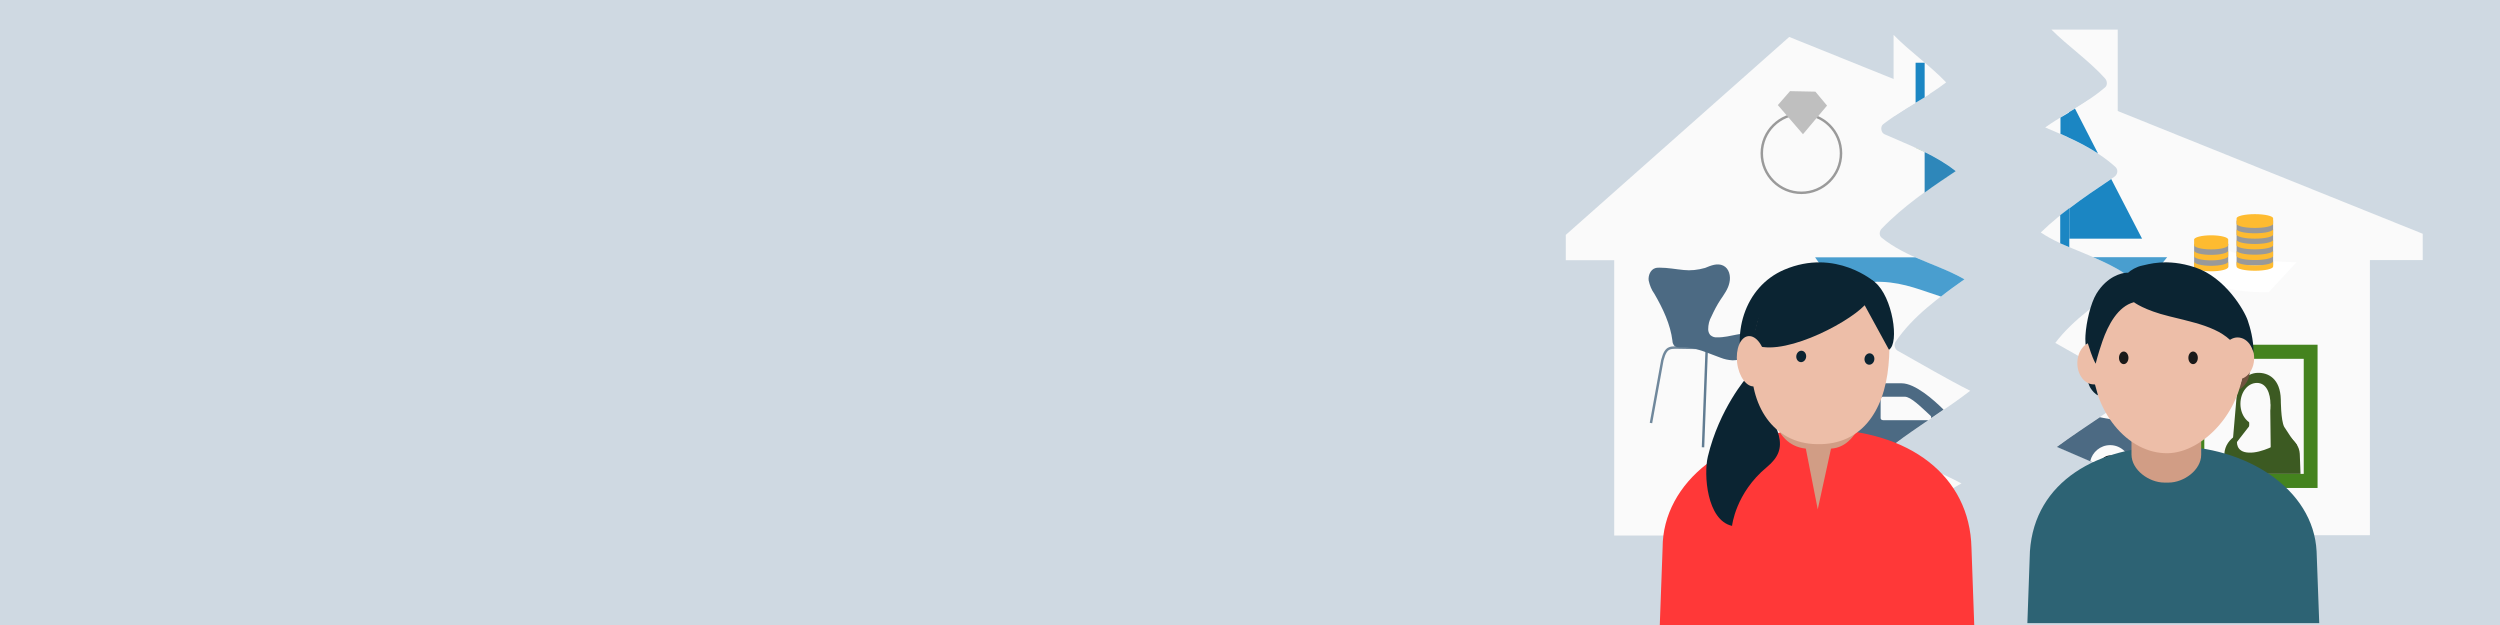 <svg width="1520" height="380" viewBox="0 0 1520 380" fill="none" xmlns="http://www.w3.org/2000/svg">
<rect x="0" y="0" width="1520" height="380" fill="#333333" stroke="none"/>
<g clip-path="url(#clip0_1070_7809)">
<rect width="1520" height="380" fill="#CFD9E2"/>
<path d="M1156.42 289.172C1156.98 290.293 1157.69 291.134 1158.67 291.835C1159.79 292.536 1161.2 292.956 1162.47 292.956C1163.31 292.956 1164.29 292.816 1165.14 292.536C1165.98 292.256 1166.68 291.695 1167.39 290.994C1167.95 290.433 1168.37 289.873 1168.65 289.172H1156.42Z" fill="#44831E"/>
<path d="M1099.89 220.771V255.672" stroke="#44831E" stroke-width="1.348" stroke-miterlimit="10"/>
<path d="M1279.85 47.657C1281.11 49.07 1281.58 51.737 1279.85 53.15C1271.98 59.897 1263 65.075 1254.19 70.41H1287.56V18H1247.26C1257.49 28.2 1270.09 36.83 1279.85 47.657Z" fill="#FAFAFA"/>
<path d="M1273.39 156.71C1279.69 159.378 1285.99 162.359 1291.65 166.125C1294.17 167.851 1294.17 171.146 1291.65 172.872C1276.86 183.229 1260.64 193.899 1249.62 208.493C1264.74 216.966 1279.69 225.911 1295.27 233.286C1297.48 234.384 1297.95 237.993 1296.06 239.405C1281.58 251.174 1265.52 260.589 1250.57 271.574C1264.11 277.536 1278.12 282.715 1290.71 290.561C1293.07 291.973 1293.39 295.896 1290.71 297.308C1275.28 304.997 1260.96 315.04 1247.26 325.396H1440.89V156.71H1273.39Z" fill="#FAFAFA"/>
<path d="M1270.24 60.522C1261.58 66.484 1252.14 71.349 1243.48 77.469C1258.59 83.902 1273.86 90.336 1286.14 101.477C1288.19 103.36 1287.4 106.341 1285.35 107.597C1269.93 118.11 1254.18 128.31 1240.8 141.334C1247.73 146.042 1255.76 149.337 1263.47 152.475C1267.88 154.358 1272.29 156.084 1276.7 158.124H1473V142.119L1270.24 60.522Z" fill="#FAFAFA"/>
<path d="M1305.66 267.495C1305.35 264.985 1304.25 262.631 1302.52 260.748C1300.78 258.865 1298.42 257.766 1295.9 257.296L1276.7 253.687C1267.88 259.649 1259.07 265.455 1250.57 271.732C1258.75 275.341 1266.94 278.636 1275.12 282.402C1275.12 282.089 1275.12 281.932 1275.28 281.618C1275.6 280.206 1276.38 278.793 1277.33 277.695C1278.43 276.596 1279.85 275.812 1281.26 275.655C1282.84 275.341 1284.26 275.498 1285.67 276.126C1287.09 276.753 1288.35 277.695 1289.14 278.95C1289.92 280.206 1290.39 281.775 1290.39 283.187C1290.39 284.128 1290.24 285.227 1289.76 286.168C1289.76 286.325 1289.61 286.482 1289.45 286.639H1296.85C1298.11 286.639 1299.21 286.325 1300.31 285.855C1301.41 285.384 1302.36 284.599 1303.15 283.815C1303.93 282.873 1304.56 281.932 1304.88 280.676C1305.19 279.578 1305.35 278.323 1305.35 277.224L1305.66 267.495Z" fill="#4C6A83"/>
<path d="M1282.99 270.637C1277.01 270.637 1272.13 274.874 1270.87 280.366C1277.64 283.347 1284.41 286.642 1290.86 290.565C1291.33 290.879 1291.65 291.193 1291.96 291.664C1294.17 289.467 1295.58 286.328 1295.58 283.033C1295.43 276.286 1289.76 270.637 1282.99 270.637Z" fill="#FAFAFA"/>
<path d="M1289.13 283.031C1289.13 279.579 1286.3 276.911 1282.99 276.911C1279.53 276.911 1276.7 279.736 1276.7 283.031C1276.7 283.031 1276.7 283.031 1276.7 283.188C1280 284.757 1283.31 286.483 1286.46 288.209C1288.03 287.111 1289.13 285.228 1289.13 283.031Z" fill="black"/>
<path d="M1257.96 83.744C1264.1 86.569 1270.08 89.707 1275.59 93.316L1261.58 66.013C1260.32 66.797 1259.22 67.425 1257.96 68.21V83.744Z" fill="#1B86C3"/>
<path d="M1283.62 108.852C1274.97 114.658 1266.31 120.463 1258.12 126.74V145.099H1302.36L1283.62 108.852Z" fill="#1B86C3"/>
<path d="M1258.12 126.582C1256.23 127.994 1254.5 129.407 1252.61 130.819V147.923C1254.5 148.707 1256.23 149.492 1258.12 150.277V126.582Z" fill="#1B86C3"/>
<path d="M1252.77 81.394C1254.66 82.178 1256.39 82.963 1258.28 83.905V68.213C1256.39 69.311 1254.66 70.41 1252.77 71.508V81.394Z" fill="#1B86C3"/>
<path d="M1272.61 156.397C1279.22 159.222 1285.67 162.203 1291.5 166.126C1294.02 167.852 1294.02 171.148 1291.5 172.874C1287.09 176.012 1282.37 179.15 1277.8 182.446C1287.88 183.701 1297.79 180.877 1308.81 167.225L1317.63 156.397H1272.61Z" fill="#499ECF"/>
<path d="M1409.08 209.595H1332.58V296.684H1409.08V209.595Z" fill="#44831E"/>
<path d="M1400.67 218.164H1340.23V288.123H1400.67V218.164Z" fill="#FAFAFA"/>
<path d="M1398.26 275.877C1397.79 267.035 1387.02 260.913 1375.17 260.913C1363.47 260.913 1353.16 265.81 1352.39 275.877C1352.39 276.013 1352.08 282.95 1351.93 288.12H1398.72L1398.26 275.877Z" fill="#3C5A22"/>
<path d="M1368.78 255.416L1360.13 268.127C1360.13 268.127 1359.02 274.874 1367.21 275.188C1375.24 275.659 1385.79 269.382 1385.79 269.382L1379.49 252.592L1368.78 255.416Z" fill="#FAFAFA"/>
<path d="M1359.66 243.489C1360.29 232.819 1365.64 227.013 1372.41 226.699C1379.18 226.385 1386.42 230.308 1386.73 242.861C1386.73 242.861 1386.73 255.572 1388.78 259.495C1391.14 263.261 1393.66 267.027 1396.49 270.479C1396.49 270.479 1379.81 275.814 1380.59 272.519L1380.28 245.843L1362.8 243.175L1370.05 254.159L1369.42 256.67L1359.18 269.851L1357.61 267.184L1359.66 243.489Z" fill="#3C5A22"/>
<path d="M1380.44 246C1380.44 253.062 1377.92 258.24 1372.25 258.24C1366.74 258.24 1362.18 252.591 1362.18 245.53C1362.18 238.468 1366.59 232.819 1372.25 232.819C1377.92 232.819 1380.44 238.939 1380.44 246Z" fill="#FAFAFA"/>
<path d="M1374.14 252.438H1367.52V261.382H1374.14V252.438Z" fill="#FAFAFA"/>
<path d="M1169.55 92.288C1167.82 91.347 1165.93 90.562 1164.04 89.777V120.847C1165.78 119.435 1167.67 118.179 1169.55 116.767V92.288Z" fill="#44831E"/>
<path d="M1151.77 70.474C1162.16 63.57 1173.34 57.764 1183.25 50.075C1173.34 39.718 1161.21 31.402 1151.3 21.202V70.474H1151.77Z" fill="#FAFAFA"/>
<path d="M1146.73 325.309C1161.37 314.011 1176.33 302.869 1192.54 293.925C1179.79 287.021 1165.94 282.156 1152.87 276.037C1150.83 275.095 1150.2 271.329 1152.09 269.917C1166.88 258.462 1183.1 249.047 1197.89 237.592C1182.94 230.06 1168.46 221.429 1153.82 213.27C1152.09 212.328 1151.3 209.66 1152.4 207.934C1163.1 192.086 1179 180.788 1194.43 169.803C1185.14 164.625 1174.91 161.016 1165.15 156.779H981.441V325.622H1146.42C1146.58 325.466 1146.58 325.466 1146.73 325.309Z" fill="#FAFAFA"/>
<path d="M1144.05 144.539C1142.32 143.127 1142.64 140.459 1144.05 139.047C1157.28 125.238 1173.18 114.568 1188.92 103.897C1176.17 93.698 1160.43 88.205 1145.79 81.615C1143.58 80.673 1143.11 76.907 1145 75.495C1153.97 68.591 1164.05 63.099 1173.49 56.979L1087.85 22.457L952 142.813V158.191H1168.45C1159.95 154.582 1151.45 150.502 1144.05 144.539Z" fill="#FAFAFA"/>
<path d="M1110.68 281.684C1111 280.272 1111.78 278.86 1112.73 277.762C1113.83 276.663 1115.25 275.879 1116.66 275.722C1118.08 275.408 1119.65 275.565 1121.07 276.192C1122.49 276.82 1123.75 277.762 1124.53 279.017C1125.32 280.272 1125.79 281.841 1125.79 283.254C1125.79 284.195 1125.64 285.294 1125.32 286.235C1125.32 286.392 1125.16 286.549 1125.01 286.706H1177.11C1168.93 283.097 1160.74 279.801 1152.71 276.035C1150.67 275.094 1150.04 271.328 1151.93 269.916C1158.54 264.894 1165.46 260.187 1172.39 255.479H1145C1144.68 255.479 1144.21 255.322 1143.9 255.165C1143.58 254.852 1143.42 254.538 1143.42 254.224V243.083C1143.42 242.926 1143.42 242.612 1143.42 242.455C1143.42 242.298 1143.58 241.984 1143.74 241.827C1143.9 241.671 1144.05 241.514 1144.21 241.357C1144.37 241.2 1144.68 241.2 1144.84 241.2H1158.06C1161.84 241.2 1167.82 247.32 1173.65 252.655C1173.96 252.812 1174.12 253.125 1174.12 253.439C1174.12 253.753 1174.12 253.91 1174.12 254.224C1176.64 252.498 1179.16 250.772 1181.68 249.046C1175.7 243.083 1164.36 233.04 1156.18 233.04H1121.54C1112.88 233.04 1105.01 241.043 1100.13 247.947C1096.99 252.184 1095.25 257.205 1095.25 262.541V277.918C1095.25 282.783 1098.4 286.863 1103.28 286.863H1111.31C1111.15 286.706 1111.15 286.549 1111 286.392C1110.52 284.666 1110.37 283.097 1110.68 281.684ZM1108.32 255.322C1108 255.322 1107.85 255.322 1107.53 255.165C1107.22 255.008 1107.06 254.852 1106.9 254.538C1106.75 254.381 1106.75 254.067 1106.75 253.753C1106.75 253.439 1106.9 253.282 1106.9 252.969C1110.37 246.849 1119.02 240.886 1123.27 240.886H1133.35C1133.66 240.886 1134.14 241.043 1134.45 241.2C1134.77 241.514 1134.92 241.827 1134.92 242.141V253.282C1134.92 253.439 1134.92 253.753 1134.92 253.91C1134.92 254.067 1134.77 254.381 1134.61 254.538C1134.45 254.695 1134.29 254.852 1134.14 255.008C1133.98 255.165 1133.66 255.165 1133.51 255.165H1108.32V255.322Z" fill="#4C6A83"/>
<path d="M1119.34 295.494C1126.27 295.494 1131.78 290.002 1131.78 283.098C1131.78 276.193 1126.27 270.701 1119.34 270.701C1112.42 270.701 1106.91 276.193 1106.91 283.098C1106.91 290.002 1112.42 295.494 1119.34 295.494Z" fill="#FAFAFA"/>
<path d="M1119.34 289.372C1122.8 289.372 1125.47 286.548 1125.47 283.253C1125.47 279.957 1122.64 277.133 1119.34 277.133C1115.87 277.133 1113.2 279.957 1113.2 283.253C1113.2 286.548 1115.87 289.372 1119.34 289.372Z" fill="black"/>
<path d="M1164.68 62.472C1166.57 61.373 1168.3 60.275 1170.19 59.176V38.149H1164.68V62.472Z" fill="#1B86C3"/>
<path d="M1194.42 169.804C1184.98 164.469 1174.59 160.86 1164.51 156.466H1103.59C1110.83 166.509 1112.57 171.373 1116.97 177.65C1124.69 172.785 1137.75 170.902 1144.05 171.373C1158.06 171.844 1169.55 177.022 1180.1 180.317C1184.66 176.708 1189.54 173.256 1194.42 169.804Z" fill="#499ECF"/>
<path d="M1035.43 271.956L1037.8 209.189" stroke="#617C92" stroke-width="1.509" stroke-miterlimit="10"/>
<path d="M1003.79 257.203L1010.72 218.916C1013.08 209.971 1015.76 211.384 1023.47 211.384L1057.63 212.011C1065.34 212.011 1069.28 206.362 1071.17 213.894L1079.83 259.243" stroke="#70889C" stroke-width="1.509" stroke-miterlimit="10"/>
<path d="M1023.63 164.153C1018.75 163.683 1014.02 162.741 1009.14 162.741C1008.2 162.741 1007.25 162.741 1006.31 163.055C1003.48 163.996 1002.06 167.449 1002.37 170.43C1003 173.412 1004.11 176.236 1005.84 178.59C1011.03 187.534 1015.6 197.106 1016.86 207.306C1016.86 208.247 1017.17 209.032 1017.64 209.816C1018.75 211.386 1020.95 211.229 1022.84 211.229C1030.87 210.915 1038.58 214.838 1046.14 217.505C1048.5 218.447 1050.86 218.918 1053.38 219.074C1056.05 219.074 1058.57 218.447 1061.09 217.505C1062.98 216.878 1064.87 215.936 1066.44 214.838C1068.65 213.112 1071.32 211.072 1071.95 208.404C1071.95 207.776 1071.95 207.149 1071.64 206.521C1071.48 205.893 1071.01 205.423 1070.69 204.952C1069.91 204.167 1068.81 203.54 1067.7 203.226C1060.15 201.029 1052.12 205.266 1044.09 205.109C1042.52 205.266 1041.1 204.795 1039.84 203.697C1039.05 202.755 1038.58 201.5 1038.58 200.244C1038.58 197.42 1039.21 194.752 1040.63 192.242C1042.2 188.789 1043.93 185.494 1045.98 182.356C1048.18 179.061 1050.7 175.765 1051.49 171.842C1052.43 167.919 1051.33 163.212 1047.71 161.486C1044.09 159.76 1040.15 161.486 1036.69 162.898C1032.28 164.153 1027.88 164.624 1023.63 164.153Z" fill="#4C6A83"/>
<path d="M1095.25 117.234C1108.48 117.234 1119.34 106.563 1119.34 93.225C1119.34 79.887 1108.63 69.217 1095.25 69.217C1082.03 69.217 1071.17 79.887 1071.17 93.225C1071.17 106.563 1082.03 117.234 1095.25 117.234Z" stroke="#9A9A9A" stroke-width="1.509" stroke-miterlimit="10"/>
<path d="M1080.93 63.884L1088.33 55.41L1103.76 55.724L1110.84 64.198L1096.2 81.615L1080.93 63.884Z" fill="#BFBFBF"/>
<path d="M1170.18 92.445V117.081C1176.32 112.531 1182.78 108.294 1189.07 104.057C1183.25 99.35 1176.79 95.741 1170.18 92.445Z" fill="#2E87BA"/>
<path d="M1334.02 168.558C1334.02 168.558 1346.08 173.775 1356.97 175.944C1367.87 178.113 1379.47 177.601 1379.47 177.601L1396.25 159.442C1396.25 159.442 1382.67 159.378 1371.24 157.282C1359.8 155.177 1350.8 150.39 1350.8 150.39L1334.02 168.558Z" fill="white"/>
<path d="M1382.05 134.095H1359.85V161.481H1382.05V134.095Z" fill="#999999"/>
<path d="M1370.95 141.844C1377.08 141.844 1382.06 140.701 1382.06 139.278V142.535C1382.06 143.958 1377.08 145.101 1370.95 145.101C1364.81 145.101 1359.84 143.958 1359.84 142.535V139.278C1359.85 140.688 1364.83 141.844 1370.95 141.844Z" fill="#FEBB30"/>
<path d="M1370.95 148.339C1377.08 148.339 1382.06 147.196 1382.06 145.773V149.031C1382.06 150.453 1377.08 151.596 1370.95 151.596C1364.81 151.596 1359.84 150.453 1359.84 149.031V145.773C1359.85 147.196 1364.83 148.339 1370.95 148.339Z" fill="#FEBB30"/>
<path d="M1370.95 154.858C1377.08 154.858 1382.06 153.715 1382.06 152.293V155.536C1382.06 156.959 1377.08 158.102 1370.95 158.102C1364.81 158.102 1359.84 156.959 1359.84 155.536V152.279C1359.85 153.702 1364.83 154.858 1370.95 154.858Z" fill="#FEBB30"/>
<path d="M1370.95 161.36C1377.08 161.36 1382.06 160.216 1382.06 158.794V162.051C1382.06 163.474 1377.08 164.617 1370.95 164.617C1364.81 164.617 1359.84 163.474 1359.84 162.051V158.794C1359.85 160.216 1364.83 161.36 1370.95 161.36Z" fill="#FEBB30"/>
<path d="M1370.95 130.197C1377.08 130.197 1382.06 131.341 1382.06 132.763V136.02C1382.06 137.443 1377.08 138.586 1370.95 138.586C1364.81 138.586 1359.84 137.443 1359.84 136.02V132.763C1359.85 131.354 1364.83 130.197 1370.95 130.197Z" fill="#FEBB30"/>
<path d="M1354.76 148.248H1334.04V162.446H1354.76V148.248Z" fill="#999999"/>
<path d="M1344.39 154.964C1350.11 154.964 1354.75 153.783 1354.75 152.348V155.682C1354.75 157.133 1350.11 158.298 1344.39 158.298C1338.66 158.298 1334.02 157.117 1334.02 155.682V152.348C1334.02 153.799 1338.66 154.964 1344.39 154.964Z" fill="#FEBB30"/>
<path d="M1344.39 161.617C1350.11 161.617 1354.75 160.437 1354.75 159.001V162.335C1354.75 163.787 1350.11 164.951 1344.39 164.951C1338.66 164.951 1334.02 163.771 1334.02 162.335V159.001C1334.02 160.453 1338.66 161.617 1344.39 161.617Z" fill="#FEBB30"/>
<path d="M1344.39 143.065C1350.11 143.065 1354.75 144.246 1354.75 145.682V149.016C1354.75 150.467 1350.11 151.632 1344.39 151.632C1338.66 151.632 1334.02 150.451 1334.02 149.016V145.682C1334.02 144.246 1338.66 143.065 1344.39 143.065Z" fill="#FEBB30"/>
<path d="M1198.65 333.063C1197.66 289.581 1161.08 261.095 1106.25 260.917C1051.1 260.738 1010.87 293.211 1010.87 333.063L1009.15 380.056H1200.34C1199.82 365.814 1198.67 333.837 1198.65 333.063Z" fill="#FF3838"/>
<path d="M1361.48 236.699C1361.48 236.699 1363.28 236.275 1365.77 232.703C1367.46 230.254 1368.04 225.632 1367.93 226.019L1363.14 229.923L1361.48 236.699Z" fill="#70523E"/>
<path d="M1408.49 335.25C1406.54 297.096 1365.52 271.225 1320.68 271.225C1275.84 271.225 1237.06 292.401 1234.19 335.25C1234.13 335.95 1233.1 365.43 1232.64 378.873H1410.1L1408.49 335.25Z" fill="#2D6374"/>
<path d="M1318.47 293.414H1315.98C1306.59 293.414 1295.95 285.735 1295.95 276.326V267.027C1295.95 257.636 1303.62 249.938 1313.03 249.938H1321.41C1330.71 249.938 1338.32 257.543 1338.32 266.842V276.51C1338.3 285.809 1327.75 293.414 1318.47 293.414Z" fill="#D19D85"/>
<path d="M1271.83 218.007C1271.83 249.789 1293.52 276.048 1318.12 275.55C1339.39 275.108 1364.41 249.789 1364.41 218.007C1364.41 186.224 1351.1 161.255 1318.12 160.463C1283.5 159.635 1271.83 186.224 1271.83 218.007Z" fill="#EDBEA8"/>
<path d="M1291.22 221.394C1292.81 221.394 1294.1 219.677 1294.1 217.559C1294.1 215.441 1292.81 213.725 1291.22 213.725C1289.63 213.725 1288.34 215.441 1288.34 217.559C1288.34 219.677 1289.63 221.394 1291.22 221.394Z" fill="#1A1A1A"/>
<path d="M1333.4 221.394C1334.99 221.394 1336.28 219.677 1336.28 217.559C1336.28 215.441 1334.99 213.725 1333.4 213.725C1331.81 213.725 1330.53 215.441 1330.53 217.559C1330.53 219.677 1331.81 221.394 1333.4 221.394Z" fill="#1A1A1A"/>
<path d="M1275.58 240.343C1275.58 240.343 1273.78 239.92 1271.29 236.348C1269.6 233.898 1269.06 230.216 1269.19 230.602L1273.74 233.733L1275.58 240.343Z" fill="#0B2432"/>
<path d="M1273.02 233.715C1278.54 233.715 1283.02 227.928 1283.02 220.789C1283.02 213.65 1278.54 207.862 1273.02 207.862C1267.5 207.862 1263.02 213.65 1263.02 220.789C1263.02 227.928 1267.5 233.715 1273.02 233.715Z" fill="#EDBEA8"/>
<path d="M1360.52 230.64C1366.05 230.64 1370.52 224.853 1370.52 217.714C1370.52 210.575 1366.05 204.787 1360.52 204.787C1355 204.787 1350.53 210.575 1350.53 217.714C1350.53 224.853 1355 230.64 1360.52 230.64Z" fill="#EDBEA8"/>
<path d="M1302.45 161.477C1299.17 162.067 1295.41 164.35 1293.81 165.841C1293.81 165.841 1293.41 165.786 1292.67 165.841C1290.18 165.989 1281.24 167.793 1274.66 178.529C1271.11 184.329 1268.47 195.69 1267.96 203.921C1267.76 207.181 1268.09 208.304 1268.03 209.648C1268.24 209.427 1268.99 208.967 1269.38 208.746L1271.18 214.196C1272.8 218.837 1274.16 221.138 1274.16 221.138C1274.16 221.138 1275.51 215.467 1278.29 207.438C1281.68 197.679 1287.63 186.299 1297.42 183.74C1297.42 183.74 1303.61 188.583 1318.91 192.302C1332.08 195.506 1339.09 197.164 1346.31 200.46C1349.88 202.08 1353.18 204.198 1355.83 206.628C1356 206.518 1356.16 206.426 1356.33 206.315C1357.6 205.579 1359 205.155 1360.47 205.155C1361.37 205.155 1362.24 205.321 1363.09 205.616C1363.79 205.855 1364.47 206.186 1365.09 206.61C1367.54 208.249 1369.38 211.14 1370.14 214.62C1370.23 206.389 1368.04 199.005 1366.6 194.77C1364.63 188.951 1353.05 168.659 1334.56 162.545C1317.2 156.782 1305.71 160.888 1302.45 161.477Z" fill="#0B2432"/>
<path d="M1113.26 272.765L1105.19 309.681L1097.94 272.765C1076.56 270.499 1075.46 242.585 1075.2 231.872L1074.73 229.833C1071.4 209.623 1085.78 213.352 1098.4 213.352H1116.99C1128.08 213.352 1138.98 213.867 1137.5 227.958C1137.5 239.783 1132.63 271.632 1113.26 272.765Z" fill="#D19D85"/>
<path d="M1139.95 171.604C1139.95 171.604 1116.29 150.581 1084.84 163.984C1060.54 174.336 1051.51 204.238 1062.16 229.299C1062.16 229.299 1045.34 248.379 1038.36 277.644C1035.78 288.421 1037.73 316.32 1053.09 319.735C1053.09 319.735 1055.12 299.835 1074.19 284.049C1088.92 271.861 1081.46 261.493 1067.06 234.885L1070.38 211.615" fill="#0B2432"/>
<path d="M1148.19 222.256C1145.51 250.747 1130.95 271.982 1102.09 269.933C1076.42 268.096 1062.55 244.038 1065.24 215.562C1067.92 187.071 1076.75 163.954 1111.78 166.777C1145.46 169.479 1150.88 193.765 1148.19 222.256Z" fill="#EDBEA8"/>
<path d="M1099.4 162.889C1099.4 162.889 1132.49 165.499 1139.97 171.601C1150.64 180.314 1155.03 208.608 1148.49 212.645L1133.72 185.596C1122.19 197.573 1080.68 218.535 1065.02 208.684L1073.45 176.185L1099.4 162.889Z" fill="#0B2432"/>
<path d="M1066.74 234.924C1071.53 234.397 1074.57 227.132 1073.53 218.697C1072.49 210.262 1067.76 203.851 1062.97 204.377C1058.18 204.904 1055.14 212.169 1056.18 220.604C1057.22 229.04 1061.95 235.451 1066.74 234.924Z" fill="#EDBEA8"/>
<path d="M1139.61 218.529C1139.79 216.616 1138.59 214.956 1136.93 214.82C1135.28 214.685 1133.8 216.125 1133.62 218.038C1133.44 219.95 1134.64 221.611 1136.3 221.747C1137.95 221.882 1139.44 220.442 1139.61 218.529Z" fill="#0B2432"/>
<path d="M1098.14 216.961C1098.31 215.048 1097.11 213.387 1095.46 213.252C1093.8 213.116 1092.32 214.557 1092.14 216.469C1091.97 218.382 1093.17 220.043 1094.82 220.178C1096.48 220.314 1097.96 218.873 1098.14 216.961Z" fill="#0B2432"/>
</g>
<defs>
<clipPath id="clip0_1070_7809">
<rect width="1520" height="380" fill="white"/>
</clipPath>
</defs>
</svg>
